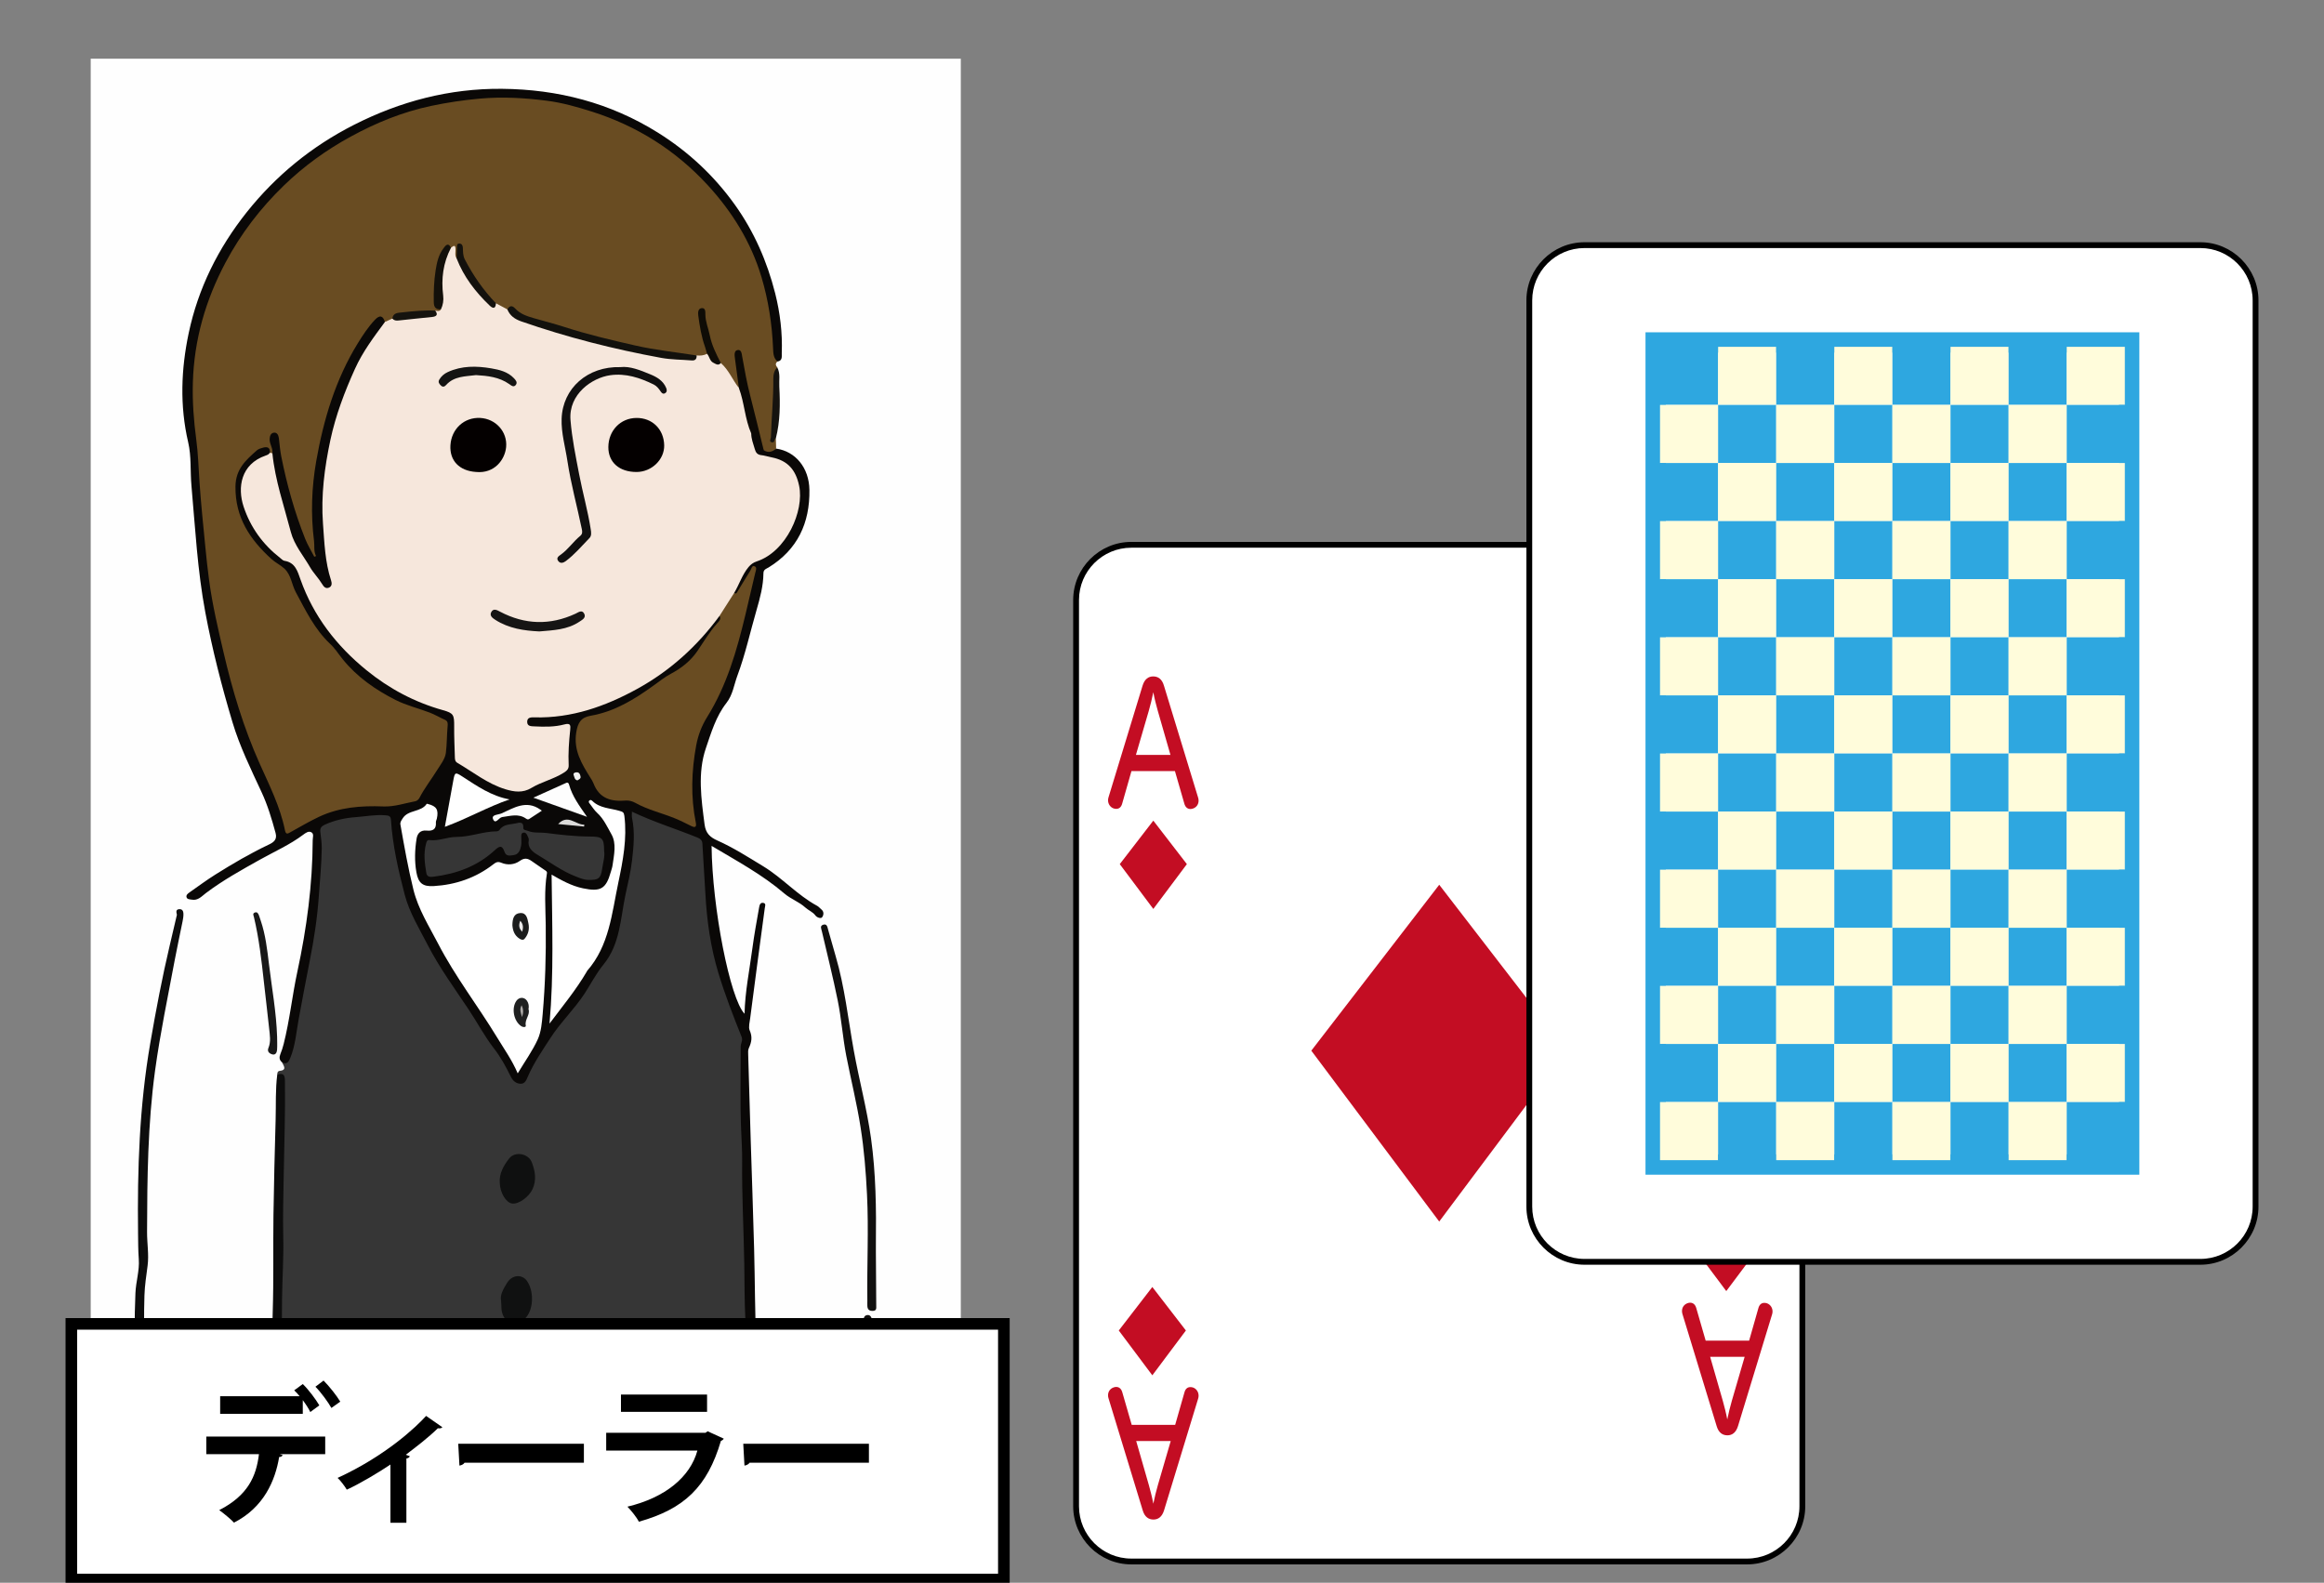 <?xml version="1.0" encoding="utf-8"?>
<!-- Generator: Adobe Illustrator 16.0.3, SVG Export Plug-In . SVG Version: 6.00 Build 0)  -->
<!DOCTYPE svg PUBLIC "-//W3C//DTD SVG 1.1//EN" "http://www.w3.org/Graphics/SVG/1.1/DTD/svg11.dtd">
<svg version="1.1" id="レイヤー_1" xmlns="http://www.w3.org/2000/svg" xmlns:xlink="http://www.w3.org/1999/xlink" x="0px"
	 y="0px" width="200px" height="136.219px" viewBox="0 0 200 136.219" enable-background="new 0 0 200 136.219"
	 xml:space="preserve">
<rect x="0" y="0" width="200" height="136.219" fill="#808080" stroke="none"/>
<g>
	<g>
		<circle fill="#FFFFFF" cx="-76.308" cy="-107.795" r="24.112"/>
		<path fill="#898989" d="M-76.308-83.233c-6.562,0-12.729-2.554-17.368-7.194c-4.64-4.64-7.195-10.808-7.195-17.368
			c0-6.562,2.555-12.729,7.195-17.368c4.638-4.64,10.806-7.195,17.368-7.195c6.561,0,12.729,2.555,17.367,7.195
			c4.64,4.639,7.195,10.807,7.195,17.368c0,6.56-2.555,12.729-7.195,17.368C-63.579-85.787-69.747-83.233-76.308-83.233z
			 M-76.308-131.457c-13.047,0-23.661,10.615-23.661,23.662s10.614,23.661,23.661,23.661c13.046,0,23.661-10.614,23.661-23.661
			S-63.261-131.457-76.308-131.457z"/>
	</g>
	<g>
		<path fill="#A50319" d="M-71.139-122.171c0.105,0.174,0.209,0.351,0.245,0.525c-0.14,0.175-0.28,0.315-0.385,0.491
			c-0.141,0.281-0.316,0.561-0.456,0.807c0.07,0.42,0.035,0.805-0.105,1.191c-0.07,0.07-0.104,0.174-0.035,0.314
			c-0.176,0.316-0.21,0.597-0.07,0.911c0.14,0.071,0.28,0.036,0.35-0.105v-0.14c0,0.035,0.035,0.105,0.07,0.14
			c0.596-0.735,1.086-1.542,1.472-2.417c-0.175-0.07-0.315-0.209-0.35-0.385c-0.036-0.175,0-0.315,0.14-0.351
			c0.07-0.175,0.21-0.28,0.42-0.35v-0.141c0.035,0.035,0.069,0.035,0.141,0.035c-0.036-0.105,0-0.246,0.14-0.351
			c0.07-0.069,0.14-0.069,0.245-0.034c-0.035-0.14,0.035-0.245,0.176-0.245c0.069-0.07,0.175-0.105,0.28-0.07
			c0.07-0.105,0.175-0.21,0.315-0.315c0.14-0.14,0.315-0.14,0.491-0.035c0.491,0.385,0.98,0.771,1.436,1.157
			c0.736,0.561,1.296,1.261,1.612,2.102c0,0.315-0.14,0.56-0.385,0.701c-0.736,0.28-1.367,0.7-1.823,1.297
			c-0.07,0.139-0.14,0.21-0.28,0.21c-0.07,0.14-0.176,0.21-0.316,0.246c-0.245,0.174-0.456,0.349-0.701,0.525
			c-0.175,0.105-0.314,0.211-0.455,0.35c-0.246,0.175-0.49,0.315-0.735,0.315c-0.106,0.141-0.141,0.246-0.175,0.351
			c0,0.14,0.069,0.209,0.245,0.209c0.526-0.174,1.016-0.104,1.436,0.247c0.351,0.245,0.667,0.56,0.912,0.98
			c-0.07,0.314-0.141,0.561-0.21,0.805c-0.105,0.036-0.141,0.071-0.105,0.071c-0.071,0-0.106,0.035-0.106,0.104
			c-0.385,0.28-0.771,0.456-1.261,0.526c-0.351,0.104-0.701,0.245-1.017,0.42c0.316,0.526,0.701,1.016,1.087,1.542
			c0.35,0,0.7,0,1.085-0.07c0-0.07-0.035-0.105-0.035-0.105c0.07,0,0.14-0.035,0.281-0.035c-0.071-0.034-0.106-0.105-0.106-0.139
			c0.071,0,0.141,0,0.21,0c-0.034-0.036-0.034-0.071-0.034-0.106c0.911,0.14,1.787,0.385,2.697,0.736
			c0.245,0.245,0.561,0.456,0.911,0.596c0.42,0.351,0.771,0.771,0.945,1.227c0.036,0.21,0,0.385-0.139,0.561
			c-0.106,0.139-0.281,0.244-0.491,0.314c-0.104,0.035-0.175,0.071-0.245,0.071c-0.491,0-0.912-0.071-1.332-0.211
			c-0.245,0.07-0.421,0.07-0.631,0.036c-0.666-0.036-1.297-0.036-1.962,0c-0.035,0.034-0.035,0.069-0.035,0.069
			c0.035,0,0.035,0.035,0.035,0.106c0.42,0.805,0.875,1.576,1.401,2.347c0.981,0.911,1.997,1.821,3.014,2.733
			c0.105,0.106,0.245,0.14,0.384,0.106c0,0.034,0,0.069-0.034,0.069c1.086,0.806,1.962,1.752,2.663,2.873c0,0.106,0,0.211,0,0.281
			c-0.28,0.14-0.56,0.21-0.805,0.28c-0.21,0-0.456,0-0.631,0c-0.141,0-0.281,0-0.421-0.069c-0.491-0.071-1.017-0.14-1.542-0.176
			c-0.351-0.034-0.665-0.139-0.98-0.279c-0.385-0.281-0.736-0.526-1.052-0.772c-0.069-0.069-0.105-0.105-0.175-0.105
			c-0.105,0.315-0.176,0.631-0.246,0.947c-0.14,0.419-0.245,0.876-0.35,1.296c-0.21,1.261-0.49,2.452-0.911,3.574
			c-0.386,0.351-0.771,0.735-1.156,1.122c-0.141,0.209-0.281,0.385-0.456,0.49c-0.105,0.035-0.176,0.105-0.176,0.175
			c-0.209,0.141-0.384,0.28-0.561,0.42c-0.28,0.175-0.561,0.245-0.841,0.281c-0.21,0.105-0.419,0.105-0.63,0.069
			c-0.07-0.105-0.141-0.174-0.246-0.209c-1.086-1.367-2.208-2.698-3.329-3.959c0,0,0.036-0.035,0.036-0.07
			c-0.036,0-0.036-0.035-0.036-0.035c-0.035,0.035-0.07,0.07-0.105,0.07c-0.07,0-0.104,0-0.175,0.035
			c-0.316,0.07-0.596,0.174-0.842,0.315c-0.28,0-0.525,0.07-0.736,0.245c-0.525,0.21-1.016,0.351-1.507,0.526
			c-0.28,0.105-0.56,0.21-0.84,0.28c-0.315,0.175-0.667,0.35-1.051,0.526c0.14-0.176,0.315-0.386,0.525-0.526
			c0.701-0.841,1.332-1.787,1.892-2.838c0.42-0.737,0.771-1.473,1.157-2.243c-0.036,0-0.036,0-0.036-0.035
			c-0.315,0.384-0.735,0.561-1.226,0.596c-0.491-0.246-0.841-0.631-1.017-1.157c-0.105-0.21-0.105-0.351,0.035-0.491
			c0-0.245,0.035-0.49,0.21-0.701c0.035-0.245,0.21-0.42,0.455-0.49c0.105-0.035,0.211,0,0.316,0.069
			c0.245,0.35,0.524,0.455,0.911,0.385c0.596-0.35,1.192-0.666,1.787-1.051c0.21-0.384,0.385-0.805,0.49-1.262
			c0-0.105,0.035-0.174,0.035-0.279c-0.314-0.14-0.56-0.385-0.771-0.701c-0.35,0.42-0.771,0.771-1.227,1.016
			c-1.121,0.842-2.172,1.682-3.223,2.454c-0.386,0.209-0.736,0.384-1.052,0.56c-0.175,0.14-0.315,0.246-0.455,0.351
			c0.105,0.875,0.14,1.751,0.21,2.628c0.035,0.56,0.104,1.086,0.211,1.612c-0.035,0.174-0.07,0.35-0.106,0.525
			c0.036,0.174,0,0.315-0.104,0.42c-0.104,0.314-0.245,0.631-0.42,0.911c-0.035,0.174-0.14,0.315-0.246,0.42
			c-0.14,0.211-0.28,0.385-0.385,0.596c-0.175,0.21-0.42,0.385-0.701,0.456c-0.28,0.14-0.595,0.21-0.911,0.245
			c-0.841-0.701-1.472-1.542-1.892-2.558c-0.315-0.35-0.667-0.735-1.016-1.121c-0.841-0.596-1.542-1.297-2.102-2.137
			c-0.036,0-0.07-0.036-0.105-0.071c-0.351,0.281-0.701,0.526-0.981,0.841c-0.702,0.736-1.437,1.473-2.172,2.138
			c-0.072,0.139-0.176,0.175-0.316,0.139c0.386-0.98,0.736-1.997,1.086-3.047c0.667-2.418,1.087-4.872,1.296-7.428
			c0.036-0.176,0.036-0.421,0.036-0.666c0.175-2.279,0.246-4.556,0.175-6.869c-0.035-0.069-0.07-0.139-0.07-0.209
			c-0.525-0.49-0.946-1.051-1.191-1.647c0,0,0.035,0,0.105-0.035c-0.035-0.034-0.035-0.034-0.035-0.07
			c0.035,0,0.104-0.035,0.104-0.105c0-0.035-0.035-0.105-0.035-0.21c0.07,0.036,0.105,0,0.07-0.141c0,0-0.036,0-0.036-0.07
			c0-0.035,0.036-0.035,0.07,0.035c0.526-0.14,1.016-0.105,1.542,0.141c0.069,0.07,0.141,0.105,0.246,0.105
			c0.14,0.174,0.315,0.245,0.49,0.209c0.666-0.98,1.577-1.787,2.664-2.383c0.07-0.174,0.175-0.35,0.351-0.525
			c0.07-0.105,0.176-0.175,0.315-0.245c0.841-0.14,1.646,0,2.487,0.42c0.105,0.07,0.246,0.104,0.385,0.175
			c0.596,0.21,1.087,0.595,1.542,1.086c0.175,0.244,0.35,0.525,0.42,0.805c0.105,0.28,0.105,0.526,0.036,0.806
			c0.035,0.034,0.035,0.07,0.035,0.106c-0.035,0.139-0.07,0.245-0.141,0.385c-0.035,0.174-0.105,0.385-0.245,0.596
			c-0.035,0.105-0.105,0.209-0.105,0.35c-0.07,0.105-0.106,0.246-0.106,0.386c-0.069,0.07-0.141,0.174-0.141,0.245
			c-0.139,1.472-0.245,2.944-0.279,4.416c0,0.524,0,0.981,0,1.437c0.49-0.491,1.016-0.912,1.577-1.367
			c0.14-0.07,0.315-0.14,0.526-0.175c-0.035,0.105-0.14,0.209-0.245,0.28c-0.141,0.21-0.281,0.386-0.421,0.56
			c0.21-0.105,0.421-0.174,0.666-0.245c0.771-0.281,1.542-0.561,2.313-0.771c0.28-0.596,0.456-1.191,0.526-1.857
			c-0.351,0.07-0.666,0.105-0.981,0.07c-0.631-0.105-1.261-0.246-1.892-0.385c-0.246-0.141-0.315-0.352-0.246-0.562
			c0.106,0,0.175-0.035,0.21-0.175h0.035v-0.069c0.035,0.034,0.07,0.034,0.14,0c0-0.071,0-0.14,0-0.28
			c0.07,0.069,0.14,0.069,0.21,0.034c-0.106-0.034-0.141-0.139-0.106-0.246c0.141,0.036,0.246,0.07,0.386,0.036
			c0.946-0.456,1.892-0.876,2.908-1.262c0.246-1.752,0.455-3.54,0.631-5.291c0.035-0.631,0.07-1.227,0.07-1.821
			c-0.246-0.281-0.421-0.561-0.596-0.841c-0.246-0.21-0.35-0.456-0.35-0.736c0.315-0.386,0.735-0.736,1.226-0.981
			c0.245-0.07,0.456-0.21,0.666-0.35c0.56,0.069,1.085,0.314,1.542,0.63C-71.945-122.873-71.525-122.557-71.139-122.171z
			 M-84.209-102.304c-0.105,0.174-0.21,0.315-0.315,0.42c-0.386,0.314-0.735,0.665-1.052,1.016c-0.245,0.034-0.42,0.105-0.561,0.28
			c-0.141,0.105-0.28,0.21-0.385,0.28c-0.246,0.035-0.455,0.035-0.596,0.035c-0.21-0.141-0.351-0.28-0.456-0.526
			c-0.07,0.176-0.14,0.351-0.14,0.56c-0.106,0.457-0.281,0.876-0.561,1.228c-0.21,0.14-0.386,0.28-0.491,0.42
			c0.315,0.351,0.701,0.56,1.122,0.735c0.385,0.386,0.806,0.63,1.331,0.736c0.596,0.175,1.192,0.106,1.788-0.21
			c0.105,0,0.175-0.07,0.175-0.139c0-0.071,0.035-0.071,0.105-0.036c0-0.175,0.035-0.35,0.14-0.525
			C-84.104-99.432-84.139-100.868-84.209-102.304z M-84.384-107.805l-0.175-0.035c-0.35,0.14-0.666,0.28-1.016,0.351
			c-0.386,0-0.701,0.14-0.911,0.385c-0.035-0.069-0.035-0.209,0.035-0.351c-0.105-0.07-0.209-0.105-0.35-0.07
			c-0.07,0.561-0.14,1.123-0.14,1.683c-0.07,0.526-0.105,1.051-0.105,1.577h0.035c0.841-0.352,1.717-0.701,2.593-1.087
			L-84.384-107.805z M-84.734-115.269c-0.245,0.14-0.456,0.351-0.631,0.561c-0.385,0.351-0.666,0.771-0.876,1.296
			c-0.21,0.982-0.35,1.999-0.42,3.014c0.315-0.175,0.665-0.351,1.015-0.526c0.211-0.035,0.421-0.07,0.667-0.07
			c0.14,0.035,0.315,0.07,0.491,0.07c0.035,0.07,0.104,0.105,0.175,0.07c0.07-1.366,0.175-2.768,0.35-4.134
			C-84.209-115.163-84.454-115.269-84.734-115.269z M-75.869-117.372c0.175,0.281,0.21,0.561,0.175,0.807
			c0,0.28-0.07,0.56-0.175,0.77c-0.141,0.246-0.281,0.457-0.42,0.632c-0.07,0.034-0.106,0.034-0.106,0.07
			c-0.07-0.036-0.14-0.036-0.175,0.034c-0.141,0.21-0.245,0.316-0.42,0.386c-0.631,0.035-1.122-0.175-1.506-0.665
			c-0.386-0.632-0.806-1.227-1.227-1.788c-0.42-0.596-0.875-1.191-1.402-1.752c-0.175-0.069-0.28-0.174-0.384-0.279
			c-0.036-0.14,0.035-0.246,0.209-0.315c0.07,0,0.141,0,0.175-0.07v-0.035c0.07-0.07,0.175-0.14,0.315-0.175
			c0,0,0.036-0.035,0.07-0.07c-0.07,0-0.07-0.035-0.07-0.07c0.351,0.105,0.666,0.035,0.877-0.21c0.771,0,1.506,0.21,2.207,0.701
			c0.35,0.21,0.701,0.42,1.016,0.666C-76.325-118.317-76.045-117.862-75.869-117.372z M-79.163-105.002
			c-0.07,0.035-0.175,0.07-0.246,0.105c-0.175,0-0.35,0.07-0.525,0.175c-0.456,0.211-0.946,0.35-1.437,0.42
			c-0.035,0.842-0.035,1.648,0.07,2.453c0.28-0.385,0.596-0.736,0.911-1.12C-79.969-103.636-79.549-104.336-79.163-105.002z
			 M-71.875-107.14c0,0.07,0,0.07,0,0.07c-0.036,0-0.036,0,0-0.035c-0.141,0.071-0.245,0.071-0.351,0
			c-0.596,0.071-1.155,0.175-1.716,0.315c-0.175,0.07-0.35,0.105-0.526,0.105c-0.105,0.351-0.314,0.631-0.56,0.841
			c0,0.14,0.069,0.211,0.209,0.211c-0.07,0.034-0.105,0.069-0.035,0.069c0.105-0.035,0.21-0.069,0.28-0.14
			c0.386-0.21,0.771-0.315,1.226-0.351c0.525,0.245,1.016,0.561,1.507,0.841c0.42,0.21,0.807,0.42,1.192,0.666
			c0.455,0.491,1.016,0.805,1.682,0.981c-0.91-1.157-1.751-2.348-2.523-3.575C-71.63-107.07-71.735-107.07-71.875-107.14z
			 M-69.983-101.043c-0.419-0.421-0.911-0.491-1.506-0.209c-0.351,0.35-0.63,0.735-0.806,1.191c-0.281,0.174-0.491,0.42-0.631,0.7
			c-0.175,0.281-0.385,0.561-0.561,0.806c-0.21,0.211-0.351,0.457-0.386,0.666c-0.245,0.351-0.456,0.737-0.666,1.122
			c0.526,0.63,1.191,0.876,1.962,0.806c0.491-0.105,1.016-0.21,1.542-0.315c0.525-0.491,0.806-1.122,0.875-1.893
			c0.21-0.84,0.315-1.717,0.42-2.593L-69.983-101.043z M-72.541-111.414c-0.246,0.175-0.386,0.385-0.456,0.7l0.035,0.035
			c-0.035,0.07-0.07,0.105-0.14,0.105c-0.07,0.14-0.105,0.28-0.105,0.421c0.07,0.069,0.105,0.069,0.14,0.069
			c0.14,0.07,0.245,0.07,0.386,0.035c0.245,0,0.525-0.035,0.806-0.104c-0.106-0.316-0.245-0.631-0.351-0.947
			c-0.105-0.035-0.14-0.105-0.105-0.21C-72.436-111.31-72.506-111.345-72.541-111.414z"/>
	</g>
</g>
<g>
	<g>
		<path fill="none" stroke="#000000" stroke-width="1.5" stroke-miterlimit="10" d="M77-61.629
			c5.318-0.487,42.513,3.964,30.214,15.871c-6.292,6.091-23.396,1.451-20.251-8.832c2.226-7.276,12.417-7.152,20.895-6.43"/>
		<g>
			<polygon points="105.581,-58.163 117,-60.296 106.045,-64.159 			"/>
		</g>
	</g>
</g>
<g>
	<g>
		<defs>
			<rect id="SVGID_1_" x="7.807" y="5.052" width="74.879" height="117.306"/>
		</defs>
		<clipPath id="SVGID_2_">
			<use xlink:href="#SVGID_1_"  overflow="visible"/>
		</clipPath>
		<g clip-path="url(#SVGID_2_)">
			<path fill-rule="evenodd" clip-rule="evenodd" fill="#FEFEFE" d="M44.464,157.583c35.01,0,70.021-0.001,105.031,0.013
				c0.496,0,0.607-0.112,0.607-0.606c-0.014-52.461-0.014-104.922,0-157.383c0-0.495-0.111-0.606-0.607-0.606
				C79.431-0.987,9.366-0.987-60.701-1c-0.494,0-0.605,0.111-0.605,0.605c0.013,52.462,0.013,104.923,0,157.383
				c0,0.495,0.111,0.607,0.605,0.607C-25.646,157.582,9.41,157.583,44.464,157.583z"/>
			<path fill-rule="evenodd" clip-rule="evenodd" fill="#363636" d="M24.271,91.432c0.152,0.317,0.449,0.671-0.232,0.739
				c-0.129,0.013-0.191,0.171-0.18,0.317c0.396,0.228,0.482,0.592,0.469,1.015c-0.053,1.912,0.035,3.822-0.09,5.737
				c-0.076,1.198-0.055,2.414-0.047,3.622c0.029,4.616-0.094,9.231-0.156,13.847c-0.031,2.231,0.053,4.465-0.092,6.697
				c-0.027,0.444-0.148,0.704-0.596,0.771c0.027,0.564,0.58,0.357,0.859,0.534c0.609,0.384,1.318,0.45,2.08,0.332
				c1.101-0.17,2.226-0.215,3.343-0.256c2.285-0.082,4.57,0.096,6.857,0c3.604-0.148,7.205,0.149,10.809,0.094
				c2.682-0.041,5.361-0.001,8.043-0.055c2.117-0.043,4.209,0.123,6.289,0.507c0.873,0.16,1.707,0.127,2.426-0.5
				c0.125-0.11,0.307-0.156,0.465-0.232c0.316-0.361,0.209-0.792,0.156-1.194c-0.064-0.482-0.1-0.963-0.086-1.446
				c0.072-2.421-0.109-4.837-0.162-7.253c-0.078-3.384-0.156-6.768-0.264-10.149c-0.07-2.133,0.033-4.272-0.133-6.395
				c-0.182-2.329,0.049-4.662-0.186-6.987c-0.004-0.043-0.012-0.089,0-0.131c0.488-1.652-0.355-3.039-0.898-4.482
				c-0.963-2.561-1.715-5.169-1.934-7.914c-0.152-1.928-0.201-3.861-0.379-5.788c-0.053-0.57-0.322-0.868-0.83-1.05
				c-1.285-0.457-2.523-1.041-3.83-1.438c-0.314-0.096-0.613-0.243-0.906-0.396c-0.223-0.116-0.463-0.351-0.715-0.138
				c-0.227,0.189-0.139,0.488-0.107,0.749c0.064,0.545,0.104,1.088,0.104,1.642c-0.002,1.735-0.436,3.397-0.771,5.077
				c-0.17,0.842-0.256,1.694-0.455,2.531c-0.242,1.012-0.529,1.979-1.193,2.827c-0.771,0.987-1.324,2.125-2.045,3.153
				c-0.793,1.134-1.791,2.11-2.543,3.268c-0.646,0.992-1.275,2-1.852,3.039c-0.191,0.349-0.273,0.881-0.793,0.861
				c-0.488-0.018-0.633-0.504-0.807-0.873c-0.752-1.604-1.982-2.891-2.865-4.411c-1.344-2.318-2.992-4.441-4.271-6.813
				c-1.273-2.361-2.121-4.821-2.537-7.452c-0.146-0.935-0.365-1.856-0.404-2.807c-0.018-0.394-0.217-0.626-0.615-0.621
				c-1.74,0.018-3.473,0.088-5.125,0.735c-0.543,0.214-0.719,0.58-0.686,1.129c0.242,3.895-0.312,7.715-1.073,11.516
				c-0.395,1.962-0.738,3.934-1.078,5.906C25.102,90.069,25.096,90.95,24.271,91.432z"/>
			<path fill-rule="evenodd" clip-rule="evenodd" fill="#694C22" d="M66.794,38.613c-0.008-0.297-0.018-0.594-0.025-0.891
				c-0.355-0.067-0.283-0.338-0.25-0.566c0.26-1.837,0.039-3.705,0.371-5.538c-0.139-0.174-0.188-0.343,0.021-0.501
				c-0.314-1.465-0.307-2.967-0.549-4.442c-0.609-3.714-2.127-7.005-4.508-9.909c-2.332-2.844-5.209-4.959-8.566-6.442
				c-2.701-1.195-5.516-1.843-8.475-2.022c-3.82-0.234-7.508,0.343-11.076,1.619c-2.787,0.998-5.359,2.465-7.661,4.336
				c-2.334,1.896-4.301,4.139-5.912,6.695c-2.078,3.301-3.342,6.882-3.688,10.759c-0.137,1.526-0.162,3.077,0.068,4.609
				c0.303,2.003,0.357,4.026,0.545,6.038c0.328,3.499,0.479,7.021,1.201,10.474c1.064,5.093,2.412,10.098,4.697,14.806
				c0.568,1.169,1.004,2.392,1.332,3.653c0.158,0.614,0.33,0.701,0.879,0.409c0.68-0.364,1.377-0.688,2.039-1.086
				c0.88-0.529,1.874-0.759,2.882-0.887c0.871-0.111,1.748-0.222,2.631-0.161c0.961,0.066,1.881-0.114,2.793-0.388
				c0.336-0.101,0.602-0.259,0.775-0.563c0.635-1.105,1.43-2.113,2.016-3.25c0.113-0.22,0.225-0.431,0.225-0.679
				c0-0.64,0.031-1.273,0.127-1.907c0.082-0.541-0.139-0.877-0.645-1.155c-1.012-0.555-2.105-0.904-3.178-1.274
				c-1.826-0.628-3.285-1.774-4.646-3.052c-0.877-0.824-1.648-1.78-2.369-2.734c-1.077-1.431-2.095-2.941-2.653-4.684
				c-0.205-0.64-0.584-1.09-1.15-1.463c-1.676-1.11-2.746-2.715-3.402-4.578c-0.338-0.965-0.309-2.029-0.039-2.998
				c0.25-0.9,0.986-1.531,1.793-2.016c0.324-0.195,0.586-0.061,0.791,0.226c0.104,0.051,0.205,0.049,0.305-0.009
				c0.234-0.377-0.07-0.721-0.068-1.084c0-0.147-0.033-0.344,0.178-0.363c0.16-0.015,0.184,0.16,0.223,0.281
				c0.15,0.467,0.092,0.963,0.195,1.436c0.604,2.776,1.291,5.527,2.559,8.095c0.029,0.059,0.049,0.122,0.082,0.18
				c0.109,0.187,0.207,0.455,0.463,0.377c0.228-0.069,0.147-0.335,0.129-0.522c-0.141-1.314-0.201-2.631-0.168-3.951
				c0.125-4.98,1.403-9.638,3.919-13.944c0.344-0.588,0.762-1.132,1.191-1.662c0.248-0.306,0.525-0.479,0.893-0.173
				c0.334,0.109,0.566-0.074,0.795-0.269c0.662-0.579,1.504-0.368,2.266-0.499c0.428-0.074,0.875-0.006,1.314-0.017
				c0.213-0.029,0.447-0.014,0.559-0.259c-0.475-0.318-0.533-0.784-0.516-1.313c0.035-1.126,0.109-2.242,0.512-3.307
				c0.121-0.319,0.221-0.698,0.697-0.653c0.283,0.043,0.285,0.266,0.322,0.48c0.029,0.174,0.01,0.408,0.301,0.389
				c0.242-0.266,0.049-0.639,0.223-0.938c0.51,2.017,1.725,3.566,3.15,4.984c0.336,0.143,0.635,0.397,1.035,0.354
				c0.238-0.087,0.438,0.013,0.609,0.155c0.541,0.449,1.195,0.623,1.852,0.818c2.713,0.813,5.428,1.621,8.199,2.215
				c1.822,0.39,3.66,0.721,5.52,0.893c0.33,0.006,0.666,0.039,0.926-0.23c0.162-0.259,0.037-0.51-0.031-0.758
				c-0.209-0.76-0.447-1.515-0.496-2.309c-0.012-0.187-0.098-0.386,0.1-0.597c0.404,1.51,0.508,3.093,1.49,4.367
				c0.418,0.567,0.809,1.153,1.193,1.742c0.127,0.192,0.209,0.522,0.572,0.329c0.141-0.732-0.199-1.424-0.186-2.146
				c0.002-0.208-0.135-0.422,0.043-0.661c0.201,0.189,0.188,0.441,0.223,0.659c0.395,2.251,1.02,4.448,1.545,6.669
				c0.082,0.34,0.176,0.68,0.357,0.987C66.235,39.156,66.419,39.126,66.794,38.613z"/>
			<path fill-rule="evenodd" clip-rule="evenodd" fill="#0A0807" d="M23.219,38.968c0.041-0.44-0.197-0.546-0.568-0.444
				c-0.188,0.051-0.398,0.107-0.539,0.23c-0.945,0.836-1.83,1.609-1.848,3.115c-0.027,2.668,1.246,4.563,3.098,6.243
				c0.346,0.313,0.762,0.505,1.1,0.812c0.6,0.548,0.635,1.377,0.996,2.047c0.852,1.575,1.621,3.194,2.96,4.45
				c0.412,0.386,0.721,0.88,1.08,1.321c1.236,1.53,2.822,2.627,4.549,3.502c0.926,0.469,1.963,0.714,2.941,1.088
				c0.447,0.173,0.863,0.422,1.303,0.617c0.271,0.12,0.248,0.346,0.229,0.559c-0.07,0.764-0.055,1.54-0.15,2.292
				c-0.066,0.522-0.463,1.016-0.76,1.491c-0.498,0.8-1.082,1.542-1.516,2.384c-0.064,0.123-0.213,0.259-0.344,0.283
				c-0.92,0.17-1.803,0.488-2.773,0.448C31.081,69.33,29.2,69.473,27.45,70.3c-0.829,0.392-1.622,0.86-2.425,1.306
				c-0.236,0.131-0.418,0.273-0.502-0.151c-0.412-2.04-1.35-3.885-2.189-5.762c-1.373-3.075-2.334-6.276-3.096-9.548
				c-0.477-2.044-0.957-4.086-1.238-6.167c-0.131-0.976-0.238-1.954-0.332-2.933c-0.18-1.85-0.373-3.699-0.5-5.553
				c-0.084-1.224-0.115-2.449-0.279-3.668c-0.217-1.63-0.34-3.268-0.291-4.919c0.107-3.665,1.094-7.082,2.807-10.304
				c1.316-2.478,3.006-4.682,5.018-6.629c1.723-1.67,3.653-3.063,5.765-4.217c2.188-1.195,4.473-2.125,6.91-2.639
				c1.385-0.292,2.787-0.504,4.211-0.63c1.939-0.171,3.861-0.062,5.77,0.185c1.314,0.17,2.617,0.539,3.885,0.943
				c3.854,1.228,7.186,3.328,9.924,6.302c2.113,2.296,3.742,4.913,4.643,7.931c0.598,1.998,0.908,4.046,0.998,6.129
				c0.018,0.407,0.021,0.842,0.385,1.141c0.449-0.078,0.352-0.447,0.363-0.729c0.066-1.74-0.143-3.455-0.566-5.139
				c-0.697-2.752-1.818-5.318-3.475-7.634c-1.793-2.503-3.996-4.56-6.615-6.198c-4.117-2.574-8.629-3.732-13.434-3.773
				c-4.492-0.038-8.736,1.072-12.736,3.107c-3.616,1.838-6.696,4.348-9.22,7.516c-2.451,3.08-4.182,6.561-4.992,10.4
				c-0.654,3.098-0.781,6.251-0.043,9.407c0.279,1.199,0.168,2.486,0.279,3.729c0.326,3.641,0.516,7.292,1.193,10.9
				c0.6,3.199,1.406,6.34,2.336,9.449c0.621,2.082,1.586,4.041,2.5,6.012c0.529,1.135,0.885,2.329,1.213,3.535
				c0.156,0.568-0.18,0.801-0.592,0.995c-1.59,0.754-3.104,1.643-4.592,2.576c-0.762,0.478-1.486,1.017-2.223,1.533
				c-0.145,0.101-0.316,0.229-0.256,0.422c0.063,0.188,0.283,0.174,0.451,0.204c0.533,0.101,0.863-0.3,1.209-0.562
				c1.473-1.112,3.078-1.998,4.682-2.895c1.24-0.692,2.551-1.269,3.695-2.13c0.211-0.157,0.469-0.354,0.717-0.203
				c0.223,0.137,0.102,0.443,0.102,0.671c-0.014,3.812-0.512,7.565-1.313,11.283c-0.449,2.077-0.664,4.198-1.186,6.261
				c-0.074,0.295-0.168,0.587-0.283,0.868c-0.113,0.279-0.096,0.51,0.145,0.706c0.418,0.22,0.568-0.035,0.707-0.376
				c0.438-1.065,0.516-2.209,0.721-3.323c0.311-1.674,0.617-3.348,0.951-5.018c0.377-1.883,0.665-3.781,0.794-5.703
				c0.09-1.331,0.225-2.659,0.244-3.995c0.006-0.477-0.074-0.956-0.127-1.435c-0.031-0.31,0.104-0.47,0.387-0.6
				c0.848-0.388,1.752-0.582,2.662-0.649c0.852-0.062,1.695-0.233,2.557-0.16c0.27,0.023,0.451,0.044,0.475,0.388
				c0.143,2.189,0.627,4.317,1.182,6.432c0.408,1.563,1.256,2.929,1.986,4.348c1.008,1.953,2.301,3.719,3.516,5.541
				c0.738,1.104,1.361,2.297,2.176,3.349c0.592,0.762,1.039,1.586,1.457,2.438c0.164,0.332,0.414,0.575,0.797,0.607
				c0.428,0.036,0.547-0.34,0.67-0.619c0.514-1.185,1.254-2.251,1.943-3.319c0.857-1.331,2.035-2.451,2.916-3.789
				c0.549-0.835,1.006-1.746,1.637-2.516c1.455-1.773,1.465-3.973,1.908-6.044c0.207-0.958,0.439-1.911,0.555-2.891
				c0.145-1.236,0.266-2.465,0.004-3.7c-0.033-0.161-0.004-0.337-0.004-0.536c1.865,0.887,3.787,1.477,5.645,2.23
				c0.236,0.097,0.4,0.229,0.416,0.524c0.076,1.441,0.178,2.883,0.258,4.324c0.127,2.312,0.443,4.578,1.121,6.814
				c0.568,1.873,1.271,3.685,1.998,5.494c0.123,0.305-0.084,0.552-0.084,0.833c0.008,2.365-0.055,4.733,0.037,7.095
				c0.037,0.917,0.1,1.84,0.092,2.757c-0.031,2.944,0.131,5.885,0.182,8.827c0.027,1.622,0.01,3.247,0.098,4.868
				c0.168,3.045,0.24,6.093,0.27,9.143c0.006,0.607,0.172,1.214,0.104,1.83c0.025,0.264,0.02,0.596,0.389,0.566
				c0.383-0.029,0.373-0.373,0.363-0.66c-0.109-2.909-0.053-5.819-0.186-8.729c-0.127-2.76-0.117-5.525-0.191-8.289
				c-0.086-3.177-0.199-6.356-0.299-9.533c-0.074-2.388-0.145-4.773-0.211-7.16c-0.006-0.196-0.023-0.417,0.055-0.586
				c0.236-0.509,0.324-0.963,0.07-1.533c-0.115-0.261,0.004-0.72,0.051-1.081c0.4-3.145,0.832-6.284,1.25-9.426
				c0.021-0.164,0.129-0.398-0.104-0.454c-0.305-0.074-0.352,0.225-0.387,0.417c-0.207,1.165-0.42,2.331-0.576,3.503
				c-0.248,1.865-0.629,3.714-0.674,5.619c-1.248-1.292-2.787-9.136-2.836-14.449c2.162,1.289,4.365,2.471,6.271,4.105
				c0.553,0.474,1.256,0.705,1.799,1.201c0.266,0.244,0.633,0.37,0.865,0.682c0.137,0.184,0.465,0.289,0.568,0.164
				c0.135-0.165,0.207-0.482-0.063-0.692c-0.121-0.096-0.219-0.227-0.352-0.298c-1.705-0.921-2.994-2.405-4.645-3.407
				c-1.293-0.786-2.566-1.604-3.951-2.221c-0.635-0.284-0.996-0.628-1.094-1.375c-0.287-2.202-0.613-4.438,0.109-6.563
				c0.455-1.333,0.871-2.748,1.773-3.9c0.549-0.7,0.65-1.57,0.945-2.36c0.682-1.83,1.096-3.743,1.639-5.615
				c0.307-1.059,0.586-2.09,0.598-3.186c0.002-0.336,0.262-0.387,0.441-0.497c2.494-1.532,3.557-3.825,3.516-6.677
				c-0.029-1.906-1.199-3.315-2.861-3.553c-0.326,0.276-0.674,0.399-1.068,0.139c-0.246-0.299-0.275-0.687-0.428-1.023
				c-0.123-0.277-0.24-0.601-0.664-0.445c-0.287,0.988,0.213,1.843,1.166,2.088c0.65,0.167,1.354,0.215,1.877,0.731
				c0.814,0.803,1.096,1.821,0.994,2.895c-0.168,1.772-0.947,3.274-2.318,4.448c-0.287,0.246-0.604,0.441-0.955,0.57
				c-0.838,0.305-1.418,0.863-1.719,1.7c-0.162,0.448-0.563,0.798-0.547,1.317c0.348,0.37,0.449-0.047,0.563-0.212
				c0.369-0.539,0.68-1.117,1.098-1.642c-0.07,0.519-0.156,1.031-0.287,1.529c-0.664,2.504-1.139,5.063-2.082,7.488
				c-0.398,1.024-0.891,2.014-1.465,2.949c-0.973,1.582-1.344,3.309-1.5,5.132c-0.133,1.521,0.043,3.016,0.188,4.541
				c-0.307,0.092-0.527-0.091-0.744-0.202c-1.393-0.715-2.951-1.01-4.336-1.74c-0.289-0.152-0.637-0.107-0.969-0.124
				c-0.936-0.045-1.807-0.185-2.271-1.222c-0.346-0.776-0.773-1.529-1.283-2.224c-0.176-0.24-0.256-0.505-0.254-0.801
				c0-0.462-0.004-0.923,0-1.385c0.006-0.806,0.23-1.169,0.998-1.319c2.264-0.444,4.176-1.574,5.959-2.966
				c0.662-0.517,1.443-0.837,2.098-1.364c0.447-0.361,0.875-0.736,1.217-1.201c0.596-0.813,1.059-1.717,1.752-2.465
				c0.186-0.199,0.504-0.498,0.113-0.83c-0.309,0.063-0.471,0.307-0.645,0.531c-3.367,4.343-7.768,6.977-13.158,7.982
				c-0.545,0.103-1.096,0.051-1.645,0.065c-0.219,0.005-0.439-0.008-0.658,0.025c-0.316,0.048-0.547,0.2-0.543,0.549
				s0.238,0.522,0.555,0.534c0.789,0.033,1.58,0.084,2.367-0.066c0.682-0.131,0.771-0.055,0.66,0.596
				c-0.129,0.768-0.066,1.536-0.072,2.304c-0.004,0.415-0.145,0.688-0.508,0.915c-0.996,0.619-2.119,0.957-3.16,1.474
				c-0.43,0.214-0.957,0.052-1.426-0.074c-1.541-0.416-2.781-1.389-4.078-2.248c-0.32-0.212-0.377-0.6-0.373-0.95
				c0.01-0.703-0.045-1.406,0.008-2.109c0.063-0.866-0.137-1.223-0.959-1.486c-1.152-0.368-2.281-0.795-3.361-1.346
				c-3.621-1.846-6.33-4.602-8.214-8.195c-0.4-0.764-0.711-1.557-0.973-2.373c-0.105-0.329-0.27-0.586-0.605-0.734
				c-1.727-0.764-2.781-2.174-3.561-3.814c-0.393-0.827-0.736-1.658-0.646-2.648c0.113-1.234,0.775-1.954,1.816-2.452
				C22.957,39.354,23.299,39.359,23.219,38.968z"/>
			<path fill-rule="evenodd" clip-rule="evenodd" fill="#0D0D0D" d="M15.224,78.732c-0.192,0.824-0.401,1.715-0.611,2.604
				c-0.66,2.797-1.193,5.614-1.682,8.445c-0.934,5.413-1.118,10.869-1.051,16.345c0.01,0.745,0.007,1.493,0.062,2.237
				c0.073,0.994-0.246,1.939-0.287,2.924c-0.09,2.172-0.103,4.339,0.03,6.511c0.128,2.102,0.269,4.198,0.692,6.269
				c0.061,0.294,0.097,0.558,0.429,0.668c0.18,0.06,0.298,0,0.398-0.133c0.204-0.262,0.072-0.495,0.008-0.783
				c-0.197-0.874-0.322-1.767-0.416-2.658c-0.336-3.213-0.463-6.436-0.366-9.667c0.027-0.862,0.161-1.711,0.272-2.564
				c0.123-0.945-0.049-1.923-0.047-2.887c0.013-4.641,0.058-9.274,0.688-13.897c0.438-3.198,1.1-6.346,1.692-9.51
				c0.21-1.119,0.456-2.231,0.678-3.347c0.043-0.215,0.08-0.436,0.072-0.652c-0.004-0.203-0.084-0.403-0.346-0.391
				C15.155,78.259,15.144,78.442,15.224,78.732z"/>
			<path fill-rule="evenodd" clip-rule="evenodd" fill="#0C0C0C" d="M23.348,124.178c0.781,0.303,0.785,0.303,0.783-0.502
				c-0.002-1.108,0.025-2.215,0.117-3.322c0.047-0.561,0.107-1.149-0.115-1.693c-0.258-0.627,0.152-1.181,0.141-1.787
				c-0.031-1.689-0.025-3.384-0.002-5.075c0.021-1.778,0.148-3.558,0.104-5.335c-0.043-1.787,0.012-3.574,0.041-5.358
				c0.043-2.645,0.141-5.287,0.107-7.932c-0.006-0.425,0.033-0.918-0.664-0.685c-0.166,1.279-0.102,2.567-0.139,3.851
				c-0.078,2.746-0.148,5.494-0.188,8.241c-0.037,2.775,0.025,5.552-0.063,8.324c-0.1,3.083-0.086,6.166-0.16,9.249
				C23.293,122.825,23.143,123.507,23.348,124.178z"/>
			<path fill-rule="evenodd" clip-rule="evenodd" fill="#11100F" d="M75.378,107.096c0.037-3.054,0.002-6.104-0.42-9.136
				c-0.354-2.539-1.025-5.016-1.48-7.534c-0.49-2.72-0.781-5.476-1.563-8.139c-0.221-0.756-0.426-1.516-0.646-2.271
				c-0.064-0.22-0.088-0.544-0.436-0.427c-0.295,0.1-0.15,0.354-0.104,0.562c0.461,1.985,0.961,3.962,1.365,5.959
				c0.318,1.567,0.428,3.171,0.732,4.744c0.402,2.065,0.914,4.108,1.238,6.188c0.301,1.911,0.453,3.83,0.549,5.759
				c0.152,3.047-0.012,6.094,0.029,9.142c0.002,0.153-0.008,0.308,0,0.46c0.016,0.289,0.154,0.425,0.463,0.419
				c0.352-0.009,0.303-0.247,0.303-0.461c-0.008-1.536-0.02-3.071-0.031-4.607C75.378,107.534,75.378,107.315,75.378,107.096z"/>
			<path fill-rule="evenodd" clip-rule="evenodd" fill="#11100F" d="M74.306,113.817c0.348,1.225,0.375,2.545,0.561,3.845
				c0.287,1.997,0.518,4,0.605,6.016c0.008,0.217-0.039,0.436-0.064,0.652c-0.037,0.3,0.045,0.555,0.373,0.58
				c0.34,0.027,0.529-0.182,0.512-0.526c-0.061-1.225-0.076-2.453-0.207-3.669c-0.203-1.869-0.482-3.729-0.74-5.591
				c-0.07-0.495-0.164-0.989-0.279-1.476c-0.055-0.224-0.137-0.521-0.453-0.465C74.312,113.234,74.315,113.519,74.306,113.817z"/>
			<path fill-rule="evenodd" clip-rule="evenodd" fill="#181818" d="M23.848,89.242c-0.066-2.112-0.451-4.189-0.703-6.282
				c-0.152-1.26-0.297-2.526-0.711-3.738c-0.051-0.144-0.094-0.29-0.146-0.433c-0.066-0.171-0.154-0.347-0.379-0.243
				c-0.189,0.087-0.088,0.241-0.053,0.393c0.43,1.816,0.646,3.666,0.848,5.519c0.146,1.353,0.318,2.7,0.457,4.053
				c0.055,0.562,0.17,1.13-0.064,1.689c-0.125,0.301,0.09,0.474,0.328,0.542c0.287,0.083,0.398-0.157,0.418-0.379
				C23.871,89.991,23.848,89.617,23.848,89.242z"/>
			<path fill-rule="evenodd" clip-rule="evenodd" fill="#15130F" d="M66.89,31.618c-0.279,0.266-0.342,0.658-0.34,0.973
				c0.018,1.687-0.16,3.362-0.207,5.044c-0.004,0.139-0.195,0.376,0.098,0.435c0.25,0.049,0.166-0.278,0.328-0.347
				c0.373-1.461,0.377-2.949,0.297-4.438C67.032,32.729,67.173,32.148,66.89,31.618z"/>
			<path fill-rule="evenodd" clip-rule="evenodd" fill="#0F1010" d="M43.009,101.773c0.012,0.877,0.537,1.731,1.061,1.806
				c0.584,0.084,1.469-0.591,1.766-1.251c0.354-0.791,0.215-1.546-0.068-2.293c-0.293-0.764-1.445-0.974-1.945-0.337
				C43.331,100.316,42.954,101.016,43.009,101.773z"/>
			<path fill-rule="evenodd" clip-rule="evenodd" fill="#101111" d="M43.124,111.957c0.039,0.454,0.004,0.735,0.088,1.021
				c0.135,0.47,0.422,0.819,0.883,0.868c0.457,0.049,0.918-0.122,1.223-0.513c0.619-0.792,0.617-2.283,0.018-3.107
				c-0.426-0.585-1.268-0.516-1.691,0.174C43.321,110.922,43.007,111.466,43.124,111.957z"/>
			<path fill-rule="evenodd" clip-rule="evenodd" fill="#0F0F0F" d="M43.286,121.256c-0.068,0.631-0.01,1.212,0.596,1.559
				c0.492,0.283,1.086,0.138,1.379-0.457c0.463-0.937,0.695-2.188-0.318-3.056c-0.516-0.441-1.098-0.331-1.352,0.315
				C43.382,120.144,43.183,120.682,43.286,121.256z"/>
			<path fill-rule="evenodd" clip-rule="evenodd" fill="#F6E7DC" d="M63.183,51.027c0.439-0.729,0.684-1.564,1.24-2.229
				c0.188-0.223,0.404-0.383,0.689-0.477c2.578-0.843,4.107-4.354,3.662-6.501c-0.285-1.382-0.982-2.185-2.355-2.456
				c-0.32-0.063-0.633-0.166-0.955-0.2c-0.338-0.036-0.438-0.284-0.51-0.523c-0.129-0.437-0.303-0.868-0.305-1.335
				c0.068-0.221,0.029-0.436-0.035-0.647c-0.248-0.799-0.416-1.615-0.582-2.433c-0.064-0.316-0.098-0.664-0.445-0.836
				c-0.549-0.695-0.869-1.554-1.555-2.148c-0.406-0.049-0.723-0.227-0.906-0.613c-0.049-0.105-0.113-0.238-0.283-0.186
				c-0.279,0.162-0.582,0.176-0.893,0.148c-0.688,0.352-1.422,0.222-2.123,0.132c-1.828-0.233-3.633-0.597-5.42-1.063
				c-2.461-0.642-4.926-1.266-7.33-2.115c-0.564-0.199-0.922-0.645-1.414-0.914c-0.328-0.177-0.656-0.354-0.984-0.531
				c-0.326,0.316-0.521,0.006-0.705-0.173c-0.932-0.911-1.641-1.986-2.271-3.119c-0.113-0.206-0.172-0.456-0.41-0.575
				c-0.17-0.252-0.08-0.535-0.092-0.807c-0.02-0.439-0.221-0.215-0.389-0.104c-0.52,0.3-0.57,0.852-0.691,1.345
				c-0.324,1.303-0.223,2.63-0.168,3.951c-0.125,0.206-0.313,0.153-0.494,0.115c-0.121,0.325-0.416,0.353-0.695,0.401
				c-0.992,0.175-1.996,0.23-2.998,0.286c-0.213,0.098-0.428,0.194-0.641,0.291c-0.619,0.437-1.057,1.04-1.441,1.667
				c-2.154,3.521-3.396,7.344-3.934,11.437c-0.313,2.381-0.135,4.729,0.064,7.09c0.051,0.589,0.277,1.152,0.4,1.732
				c0.045,0.208,0.174,0.497-0.049,0.606c-0.266,0.126-0.328-0.205-0.449-0.367c-0.839-1.123-1.583-2.309-2.239-3.549
				c-0.26-0.488-0.441-0.999-0.553-1.544c-0.365-1.786-1.018-3.505-1.254-5.322c-0.021-0.169-0.055-0.353-0.229-0.454
				c-0.074-0.014-0.148-0.025-0.223-0.039c-0.08,0.14-0.203,0.188-0.357,0.241c-2.141,0.739-2.439,2.751-1.898,4.389
				c0.592,1.79,1.656,3.257,3.141,4.417c0.121,0.094,0.24,0.23,0.375,0.252c0.934,0.145,1.131,0.906,1.385,1.617
				c1.119,3.16,3.104,5.704,5.671,7.795c1.949,1.588,4.141,2.758,6.58,3.441c0.926,0.258,0.979,0.41,0.971,1.399
				c-0.008,0.874,0.035,1.747,0.059,2.621c0.006,0.198,0.006,0.392,0.215,0.515c1.359,0.793,2.598,1.805,4.133,2.272
				c0.758,0.23,1.494,0.339,2.244-0.114c0.879-0.53,1.91-0.751,2.785-1.311c0.264-0.17,0.434-0.313,0.418-0.654
				c-0.049-1.012,0.025-2.021,0.131-3.027c0.043-0.4,0.027-0.613-0.512-0.47c-0.828,0.222-1.693,0.209-2.553,0.167
				c-0.295-0.014-0.633,0.004-0.637-0.39c-0.002-0.407,0.354-0.394,0.637-0.386c3.191,0.078,6.088-0.943,8.83-2.451
				c2.83-1.557,5.178-3.683,7.088-6.289C62.552,52.479,62.952,51.807,63.183,51.027z"/>
			<path fill-rule="evenodd" clip-rule="evenodd" fill="#0A0807" d="M23.441,39.008c0.234,2.328,1.004,4.535,1.588,6.779
				c0.295,1.127,1.092,2.053,1.67,3.055c0.273,0.473,0.72,0.918,1.024,1.425c0.129,0.215,0.293,0.422,0.578,0.31
				c0.297-0.118,0.258-0.418,0.189-0.63c-0.521-1.586-0.572-3.231-0.695-4.876c-0.182-2.439,0.133-4.829,0.635-7.194
				c0.455-2.125,1.223-4.155,2.119-6.136c0.662-1.469,1.625-2.744,2.574-4.028c-0.166-0.552-0.441-0.63-0.855-0.193
				c-0.574,0.606-1.033,1.306-1.471,2.015c-1.928,3.123-2.955,6.58-3.583,10.15c-0.398,2.266-0.479,4.574-0.189,6.877
				c0.055,0.431-0.045,0.875,0.174,1.295c-0.051,0.018-0.102,0.037-0.154,0.057c-0.264-0.514-0.57-1.009-0.783-1.542
				c-0.914-2.302-1.578-4.678-2.059-7.104c-0.102-0.513-0.141-1.038-0.205-1.559c-0.033-0.267-0.156-0.508-0.436-0.47
				c-0.26,0.035-0.348,0.285-0.357,0.559C23.191,38.223,23.506,38.577,23.441,39.008z"/>
			<path fill-rule="evenodd" clip-rule="evenodd" fill="#12110D" d="M43.663,26.631c0.223,0.547,0.641,0.836,1.193,1.029
				c3.936,1.371,7.961,2.392,12.053,3.141c0.859,0.156,1.744,0.149,2.617,0.22c0.314,0.025,0.441-0.13,0.424-0.43
				c-1.766-0.278-3.553-0.462-5.291-0.858c-2.059-0.469-4.121-0.951-6.135-1.607c-0.852-0.276-1.721-0.492-2.58-0.741
				c-0.59-0.171-1.172-0.359-1.607-0.833C44.083,26.274,43.849,26.285,43.663,26.631z"/>
			<path fill-rule="evenodd" clip-rule="evenodd" fill="#0C0905" d="M63.587,33.391c0.479,1.271,0.512,2.663,1.063,3.916
				c0.508,0.055,0.547,0.506,0.65,0.849c0.082,0.268,0.174,0.475,0.426,0.597c-0.387-1.564-0.758-3.134-1.162-4.694
				c-0.285-1.1-0.486-2.214-0.684-3.331c-0.051-0.289-0.07-0.67-0.416-0.599c-0.309,0.062-0.252,0.456-0.213,0.742
				C63.364,31.71,63.476,32.551,63.587,33.391z"/>
			<path fill-rule="evenodd" clip-rule="evenodd" fill="#13100A" d="M37.952,26.618c0.172-0.376,0.238-0.771,0.188-1.179
				c-0.182-1.439-0.008-2.818,0.672-4.117c-0.266-0.529-0.504-0.139-0.656,0.061c-0.42,0.551-0.564,1.23-0.668,1.889
				c-0.141,0.9-0.176,1.816-0.158,2.733C37.337,26.463,37.515,26.648,37.952,26.618z"/>
			<path fill-rule="evenodd" clip-rule="evenodd" fill="#13110D" d="M39.292,22.232c0.617,1.596,1.635,2.912,2.861,4.08
				c0.291,0.277,0.508,0.248,0.525-0.213c-1.08-1.122-1.959-2.386-2.674-3.769c-0.172-0.331-0.154-0.675-0.172-1.022
				c-0.01-0.193-0.102-0.354-0.316-0.345c-0.223,0.009-0.186,0.204-0.191,0.351C39.31,21.619,39.304,21.926,39.292,22.232z"/>
			<path fill-rule="evenodd" clip-rule="evenodd" fill="#0F0C06" d="M60.843,30.443c0.219,0.235,0.227,0.625,0.549,0.778
				c0.203,0.097,0.42,0.284,0.641,0.021c-0.395-0.765-0.781-1.529-0.951-2.386c-0.119-0.597-0.375-1.164-0.379-1.786
				c-0.002-0.24,0.018-0.57-0.303-0.553c-0.326,0.019-0.342,0.383-0.311,0.621c0.123,0.927,0.275,1.851,0.592,2.738
				C60.745,30.063,60.79,30.254,60.843,30.443z"/>
			<path fill-rule="evenodd" clip-rule="evenodd" fill="#15130E" d="M33.765,27.421c0.143,0.158,0.311,0.188,0.523,0.163
				c0.967-0.111,1.938-0.199,2.904-0.304c0.361-0.039,0.537-0.19,0.266-0.547c-0.957-0.046-1.906,0.048-2.854,0.153
				C34.269,26.924,33.827,26.904,33.765,27.421z"/>
			<path fill-rule="evenodd" clip-rule="evenodd" fill="#FFFFFF" d="M44.554,92.378c0.633-1.051,1.281-1.95,1.73-2.94
				c0.291-0.646,0.352-1.417,0.416-2.141c0.223-2.553,0.299-5.113,0.266-7.677c-0.02-1.49-0.143-2.983,0.104-4.468
				c0.027-0.166-0.121-0.22-0.221-0.291c-0.357-0.252-0.725-0.489-1.08-0.744c-0.344-0.246-0.633-0.313-1.037-0.022
				c-0.457,0.329-1.057,0.381-1.576,0.162c-0.314-0.132-0.475-0.046-0.686,0.117c-1.516,1.18-3.248,1.774-5.152,1.887
				c-0.938,0.055-1.32-0.257-1.484-1.189c-0.17-0.96-0.137-1.924,0.014-2.882c0.074-0.481,0.354-0.757,0.861-0.707
				c0.537,0.054,0.85-0.11,0.803-0.71c-0.008-0.104,0.059-0.21,0.082-0.318c0.164-0.762-0.023-1.072-0.76-1.258
				c-0.037-0.009-0.102-0.031-0.109-0.02c-0.49,0.754-1.604,0.482-2.084,1.275c-0.105,0.176-0.219,0.303-0.18,0.521
				c0.332,1.877,0.66,3.753,1.119,5.605c0.42,1.684,1.342,3.132,2.127,4.645c1.465,2.827,3.42,5.344,5.068,8.056
				C43.374,90.271,44.056,91.212,44.554,92.378z"/>
			<path fill-rule="evenodd" clip-rule="evenodd" fill="#694C22" d="M63.183,51.027c-0.42,0.659-0.84,1.318-1.26,1.977
				c0.168,0.279-0.049,0.465-0.195,0.629c-0.662,0.733-1.156,1.584-1.709,2.395c-0.584,0.854-1.377,1.477-2.275,1.955
				c-0.547,0.292-1.025,0.674-1.521,1.032c-1.645,1.187-3.352,2.235-5.398,2.586c-0.836,0.144-1.1,0.614-1.232,1.419
				c-0.256,1.55,0.475,2.733,1.23,3.938c0.094,0.148,0.191,0.299,0.252,0.461c0.498,1.308,1.521,1.589,2.783,1.479
				c0.266-0.023,0.578,0.065,0.816,0.199c1.078,0.6,2.279,0.874,3.408,1.333c0.484,0.196,0.951,0.438,1.422,0.669
				c0.342,0.166,0.445,0.052,0.377-0.294c-0.447-2.217-0.375-4.43,0.031-6.642c0.162-0.873,0.473-1.697,0.939-2.443
				c1.697-2.721,2.564-5.742,3.301-8.824c0.283-1.189,0.559-2.383,0.84-3.574c0.051-0.208,0.18-0.484-0.051-0.586
				c-0.236-0.104-0.273,0.219-0.367,0.371c-0.375,0.594-0.734,1.196-1.1,1.795C63.407,51.008,63.354,51.156,63.183,51.027z"/>
			<path fill-rule="evenodd" clip-rule="evenodd" fill="#FFFFFF" d="M47.47,75.276c0.043,4.268,0.203,8.536-0.18,12.819
				c1.109-1.482,2.283-2.894,3.211-4.482c0.012-0.019,0.014-0.043,0.029-0.059c1.904-2.173,2.121-4.941,2.682-7.591
				c0.4-1.897,0.764-3.791,0.52-5.745c-0.041-0.316-0.129-0.345-0.439-0.437c-0.779-0.23-1.666-0.217-2.303-0.837
				c-0.096-0.093-0.186-0.133-0.277-0.039c-0.102,0.104-0.008,0.201,0.057,0.283c0.201,0.26,0.377,0.548,0.617,0.767
				c0.568,0.518,0.883,1.228,1.238,1.857c0.443,0.783,0.219,1.758,0.092,2.651c-0.025,0.192-0.094,0.382-0.148,0.571
				c-0.416,1.475-0.881,1.735-2.398,1.418C49.169,76.245,48.302,75.748,47.47,75.276z"/>
			<path fill-rule="evenodd" clip-rule="evenodd" fill="#363636" d="M51.989,73.214c0-1.125-0.195-1.214-1.27-1.219
				c-1.24-0.006-2.484-0.149-3.719-0.307c-0.52-0.066-1.055,0.032-1.563-0.176c-0.16-0.065-0.416-0.065-0.402-0.261
				c0.043-0.579-0.367-0.453-0.633-0.391c-0.492,0.113-1.07,0.052-1.412,0.563c-0.043,0.065-0.15,0.122-0.229,0.124
				c-1.18,0.003-2.293,0.483-3.477,0.482c-0.787-0.002-1.535,0.374-2.34,0.271c-0.189-0.024-0.23,0.133-0.275,0.299
				c-0.234,0.851-0.121,1.696,0.021,2.539c0.061,0.365,0.373,0.346,0.627,0.313c1.955-0.245,3.746-0.892,5.221-2.241
				c0.381-0.349,0.658-0.564,0.881,0.106c0.137,0.417,0.502,0.314,0.781,0.279c0.436-0.055,0.574-0.437,0.646-0.803
				c0.049-0.255,0.008-0.525,0.014-0.79c0.002-0.129-0.014-0.28,0.146-0.332c0.184-0.06,0.295,0.06,0.363,0.204
				c0.064,0.137,0.158,0.299,0.135,0.431c-0.123,0.649,0.305,0.989,0.746,1.254c1.09,0.651,2.115,1.417,3.311,1.878
				c0.35,0.136,0.686,0.284,1.072,0.29c0.85,0.014,1.07-0.1,1.186-0.945C51.896,74.246,52.073,73.71,51.989,73.214z"/>
			<path fill-rule="evenodd" clip-rule="evenodd" fill="#FFFFFF" d="M38.284,71.16c1.98-0.724,3.691-1.716,5.564-2.36
				c-1.555-0.281-2.795-1.149-4.059-1.969c-0.611-0.396-0.65-0.371-0.779,0.345C38.778,68.466,38.54,69.754,38.284,71.16z"/>
			<path fill-rule="evenodd" clip-rule="evenodd" fill="#FDFDFD" d="M45.901,68.651c1.58,0.565,3.012,1.076,4.617,1.649
				c-0.68-0.975-1.27-1.781-1.541-2.759c-0.039-0.139-0.1-0.234-0.277-0.152C47.827,67.787,46.95,68.179,45.901,68.651z"/>
			<path fill-rule="evenodd" clip-rule="evenodd" fill="#FBFBFB" d="M46.632,69.771c-0.102-0.071-0.117-0.084-0.135-0.096
				c-1.207-0.849-2.275-0.146-3.342,0.332c-0.262,0.117-0.898,0.092-0.719,0.501c0.209,0.481,0.494-0.149,0.779-0.187
				c0.697-0.091,1.406-0.328,2.053,0.132c0.152,0.108,0.213,0.073,0.326-0.002C45.915,70.237,46.241,70.026,46.632,69.771z"/>
			<path fill-rule="evenodd" clip-rule="evenodd" fill="#DBDAD9" d="M48.032,70.922c0.746,0.071,1.492,0.143,2.236,0.216
				c0.006-0.055,0.012-0.108,0.018-0.162C49.524,70.991,48.88,70.022,48.032,70.922z"/>
			<path fill-rule="evenodd" clip-rule="evenodd" fill="#F0F0EF" d="M49.69,67.163c0.129-0.084,0.309-0.14,0.271-0.33
				c-0.037-0.193-0.109-0.394-0.377-0.363c-0.143,0.018-0.277,0.078-0.213,0.246C49.438,66.885,49.442,67.115,49.69,67.163z"/>
			<path fill-rule="evenodd" clip-rule="evenodd" fill="#100F0F" d="M53.388,31.596c-2.82-0.082-4.967,1.817-5.055,4.441
				c-0.043,1.223,0.316,2.428,0.498,3.64c0.301,1.974,0.834,3.899,1.238,5.852c0.049,0.233,0.068,0.423-0.135,0.591
				c-0.594,0.488-1.025,1.145-1.654,1.6c-0.189,0.137-0.453,0.292-0.23,0.574c0.193,0.246,0.461,0.133,0.65-0.011
				c0.76-0.569,1.369-1.3,2.027-1.974c0.191-0.194,0.154-0.48,0.111-0.754c-0.25-1.6-0.697-3.158-1-4.747
				c-0.295-1.544-0.617-3.087-0.742-4.658c-0.18-2.23,1.859-3.638,3.416-3.856c1.332-0.188,2.563,0.218,3.742,0.797
				c0.26,0.128,0.441,0.358,0.6,0.598c0.096,0.145,0.213,0.25,0.377,0.154c0.18-0.105,0.176-0.273,0.098-0.459
				c-0.26-0.623-0.814-0.943-1.369-1.168C55.095,31.859,54.204,31.496,53.388,31.596z"/>
			<path fill-rule="evenodd" clip-rule="evenodd" fill="#040000" d="M54.784,40.621c1.297-0.004,2.398-1.068,2.375-2.294
				c-0.027-1.384-1.021-2.368-2.389-2.356c-1.371,0.01-2.408,1.085-2.416,2.508C52.347,39.787,53.298,40.625,54.784,40.621z"/>
			<path fill-rule="evenodd" clip-rule="evenodd" fill="#040000" d="M40.97,40.619c1.584,0.156,2.484-1.056,2.586-2.141
				c0.123-1.32-0.895-2.438-2.232-2.508c-1.377-0.07-2.477,0.942-2.561,2.356C38.685,39.647,39.53,40.527,40.97,40.619z"/>
			<path fill-rule="evenodd" clip-rule="evenodd" fill="#161514" d="M46.419,54.344c1.211-0.105,2.404-0.142,3.439-0.834
				c0.252-0.169,0.605-0.343,0.414-0.703c-0.189-0.359-0.504-0.101-0.744,0.01c-2.193,1.016-4.355,0.951-6.492-0.172
				c-0.248-0.129-0.559-0.318-0.752,0.021c-0.186,0.324,0.109,0.531,0.344,0.682C43.792,54.093,45.106,54.282,46.419,54.344z"/>
			<path fill-rule="evenodd" clip-rule="evenodd" fill="#141413" d="M40.962,32.283c1,0.058,1.996,0.163,2.863,0.773
				c0.178,0.125,0.383,0.313,0.568,0.066c0.166-0.219-0.02-0.418-0.168-0.575c-0.529-0.553-1.234-0.723-1.951-0.845
				c-1.27-0.215-2.527-0.236-3.734,0.317c-0.309,0.142-0.553,0.349-0.729,0.64c-0.131,0.219-0.027,0.365,0.129,0.516
				c0.172,0.168,0.322,0.104,0.451-0.039C39.083,32.364,40.038,32.404,40.962,32.283z"/>
			<path fill-rule="evenodd" clip-rule="evenodd" fill="#1F2020" d="M45.483,86.861c0.051-0.28,0.01-0.517-0.127-0.722
				c-0.232-0.35-0.68-0.343-0.918-0.001c-0.439,0.632-0.229,1.736,0.404,2.168c0.176,0.12,0.441,0.122,0.406-0.049
				C45.14,87.73,45.649,87.339,45.483,86.861z"/>
			<path fill-rule="evenodd" clip-rule="evenodd" fill="#1B1C1C" d="M44.095,79.624c0.033,0.436,0.162,0.886,0.625,1.17
				c0.145,0.088,0.309,0.136,0.424,0.002c0.336-0.391,0.436-0.859,0.326-1.355c-0.088-0.4-0.154-0.902-0.713-0.859
				C44.204,78.626,44.106,79.088,44.095,79.624z"/>
			<path fill-rule="evenodd" clip-rule="evenodd" fill="#ADAAA8" d="M44.888,86.516c-0.203,0.39-0.068,0.644,0.041,1.021
				C45.056,87.139,45.058,86.872,44.888,86.516z"/>
			<path fill-rule="evenodd" clip-rule="evenodd" fill="#EAE9E9" d="M44.772,79.243c-0.148,0.376-0.123,0.658,0.174,0.948
				C45.036,79.839,45.054,79.549,44.772,79.243z"/>
		</g>
	</g>
	<g>
		<g>
			<rect x="6.141" y="113.938" fill-rule="evenodd" clip-rule="evenodd" fill="#FFFFFF" width="80.25" height="22"/>
			<path d="M85.892,114.438v21H6.641v-21H85.892 M86.892,113.438H5.641v23h81.25V113.438L86.892,113.438z"/>
		</g>
		<g>
			<path d="M17.754,125.15v-1.514h10.233v1.514h-3.925l0.26,0.078c-0.027,0.091-0.131,0.169-0.299,0.169
				c-0.338,2.046-1.334,4.352-3.887,5.646c-0.244-0.271-0.918-0.828-1.27-1.075c2.475-1.268,3.188-2.913,3.42-4.818H17.754z
				 M26.703,121.524c-0.141-0.299-0.387-0.675-0.646-1.022v1.177h-7.111v-1.515h6.84c-0.154-0.194-0.324-0.375-0.467-0.506
				l0.738-0.542c0.506,0.491,1.115,1.308,1.425,1.837L26.703,121.524z M28.519,121.175c-0.273-0.491-0.895-1.348-1.374-1.827
				l0.7-0.531c0.504,0.506,1.127,1.295,1.438,1.814L28.519,121.175z"/>
			<path d="M38.069,122.833c-0.078,0.09-0.207,0.115-0.389,0.09c-0.803,0.789-1.852,1.593-2.758,2.28
				c0.143,0.051,0.258,0.091,0.348,0.129c-0.039,0.091-0.143,0.169-0.297,0.194v5.53h-1.373v-5.012
				c-0.934,0.635-2.643,1.658-3.756,2.162c-0.168-0.284-0.531-0.776-0.791-1.01c4.197-1.931,6.801-4.43,7.617-5.337L38.069,122.833z
				"/>
			<path d="M39.435,124.257h10.814v1.632H39.978c-0.078,0.129-0.258,0.22-0.439,0.247L39.435,124.257z"/>
			<path d="M62.286,123.817c-0.039,0.076-0.131,0.154-0.246,0.194c-1.166,3.951-3.148,5.854-7.061,6.955
				c-0.182-0.376-0.66-0.958-0.982-1.296c3.25-0.776,5.4-2.552,6.021-4.83h-7.85v-1.529h8.549l0.182-0.129L62.286,123.817z
				 M60.849,121.512h-7.41v-1.491h7.41V121.512z"/>
			<path d="M63.964,124.257h10.814v1.632H64.507c-0.076,0.129-0.258,0.22-0.439,0.247L63.964,124.257z"/>
		</g>
	</g>
	<g>
		<g>
			<path fill="#FFFFFF" d="M97.357,134.389c-2.619,0-4.75-2.131-4.75-4.75v-78c0-2.619,2.131-4.75,4.75-4.75h53
				c2.619,0,4.75,2.131,4.75,4.75v78c0,2.619-2.131,4.75-4.75,4.75H97.357z"/>
			<path d="M150.357,47.138c2.48,0,4.5,2.019,4.5,4.5v78c0,2.48-2.02,4.5-4.5,4.5h-53c-2.481,0-4.5-2.02-4.5-4.5v-78
				c0-2.481,2.019-4.5,4.5-4.5H150.357 M150.357,46.638h-53c-2.75,0-5,2.25-5,5v78c0,2.75,2.25,5,5,5h53c2.75,0,5-2.25,5-5v-78
				C155.357,48.888,153.107,46.638,150.357,46.638L150.357,46.638z"/>
		</g>
		<g>
			<path fill="#C30D23" d="M96.578,69.145c-0.088,0.341-0.285,0.469-0.517,0.469c-0.077,0-0.165-0.014-0.242-0.043
				c-0.264-0.1-0.462-0.369-0.462-0.695c0-0.084,0.011-0.171,0.044-0.271l2.927-9.596c0.176-0.567,0.506-0.794,0.914-0.794
				c0.418,0,0.76,0.227,0.924,0.794l2.938,9.625c0.033,0.1,0.044,0.185,0.044,0.27c0,0.341-0.197,0.582-0.474,0.68
				c-0.077,0.03-0.153,0.043-0.231,0.043c-0.23,0-0.439-0.142-0.527-0.482l-0.803-2.782h-3.742L96.578,69.145z M100.728,64.972
				l-1.089-3.79c-0.133-0.469-0.287-1.066-0.387-1.605c-0.109,0.539-0.252,1.136-0.395,1.619l-1.102,3.776H100.728z"/>
			<path fill="#C30D23" d="M102.141,74.371l-2.888,3.857l-2.887-3.857l2.887-3.744L102.141,74.371z"/>
		</g>
		<g>
			<path fill="#C30D23" d="M145.972,60.927c-0.088,0.341-0.286,0.469-0.517,0.469c-0.078,0-0.166-0.014-0.242-0.043
				c-0.264-0.1-0.463-0.369-0.463-0.695c0-0.084,0.012-0.171,0.045-0.271l2.927-9.596c0.176-0.567,0.506-0.794,0.913-0.794
				c0.418,0,0.76,0.227,0.924,0.794l2.939,9.625c0.033,0.1,0.044,0.185,0.044,0.27c0,0.341-0.198,0.582-0.474,0.68
				c-0.077,0.03-0.154,0.043-0.231,0.043c-0.231,0-0.439-0.142-0.528-0.482l-0.803-2.782h-3.742L145.972,60.927z M150.121,56.754
				l-1.09-3.79c-0.133-0.469-0.286-1.066-0.386-1.605c-0.109,0.539-0.253,1.136-0.396,1.619l-1.101,3.776H150.121z"/>
			<path fill="#C30D23" d="M151.533,66.153l-2.887,3.857l-2.887-3.857l2.887-3.744L151.533,66.153z"/>
		</g>
		<g>
			<path fill="#C30D23" d="M151.32,112.599c0.088-0.341,0.287-0.469,0.518-0.469c0.077,0,0.165,0.014,0.242,0.043
				c0.264,0.1,0.462,0.369,0.462,0.695c0,0.085-0.011,0.171-0.044,0.271l-2.928,9.597c-0.176,0.566-0.506,0.794-0.912,0.794
				c-0.418,0-0.76-0.228-0.925-0.794l-2.938-9.626c-0.033-0.1-0.045-0.185-0.045-0.27c0-0.341,0.199-0.582,0.475-0.681
				c0.076-0.029,0.154-0.043,0.23-0.043c0.231,0,0.439,0.142,0.529,0.482l0.803,2.782h3.741L151.32,112.599z M147.172,116.771
				l1.09,3.79c0.132,0.469,0.285,1.066,0.385,1.605c0.109-0.539,0.254-1.137,0.396-1.619l1.1-3.776H147.172z"/>
			<path fill="#C30D23" d="M151.449,107.26l-2.888,3.857l-2.887-3.857l2.887-3.744L151.449,107.26z"/>
		</g>
		<g>
			<path fill="#C30D23" d="M101.928,119.848c0.088-0.342,0.286-0.469,0.518-0.469c0.076,0,0.164,0.014,0.242,0.043
				c0.264,0.1,0.461,0.369,0.461,0.695c0,0.084-0.01,0.17-0.043,0.27l-2.928,9.598c-0.176,0.566-0.506,0.793-0.913,0.793
				c-0.418,0-0.76-0.227-0.925-0.793l-2.938-9.627c-0.033-0.1-0.045-0.184-0.045-0.27c0-0.34,0.198-0.582,0.475-0.68
				c0.076-0.029,0.153-0.043,0.23-0.043c0.23,0,0.439,0.141,0.528,0.482l0.803,2.781h3.741L101.928,119.848z M97.779,124.02
				l1.089,3.791c0.132,0.469,0.286,1.066,0.386,1.605c0.109-0.539,0.253-1.137,0.396-1.619l1.101-3.777H97.779z"/>
			<path fill="#C30D23" d="M102.056,114.508l-2.888,3.857l-2.887-3.857l2.887-3.744L102.056,114.508z"/>
		</g>
		<path fill="#C30D23" d="M134.865,90.424l-11.008,14.707L112.85,90.424l11.008-14.278L134.865,90.424z"/>
	</g>
	<g>
		<g>
			<path fill="#FFFFFF" d="M136.359,108.599c-2.619,0-4.75-2.131-4.75-4.75v-78c0-2.619,2.131-4.75,4.75-4.75h53
				c2.619,0,4.75,2.131,4.75,4.75v78c0,2.619-2.131,4.75-4.75,4.75H136.359z"/>
			<path d="M189.36,21.348c2.48,0,4.5,2.019,4.5,4.5v78c0,2.482-2.02,4.5-4.5,4.5h-53c-2.481,0-4.5-2.018-4.5-4.5v-78
				c0-2.481,2.019-4.5,4.5-4.5H189.36 M189.36,20.848h-53c-2.75,0-5,2.25-5,5v78c0,2.75,2.25,5,5,5h53c2.75,0,5-2.25,5-5v-78
				C194.36,23.098,192.11,20.848,189.36,20.848L189.36,20.848z"/>
		</g>
		<g>
			<rect x="141.984" y="28.974" fill="#FFFFFF" width="41.75" height="71.75"/>
			<rect x="142.484" y="29.474" fill="#FFFFFF" width="40.75" height="70.75"/>
			<path fill="#2EA7E0" d="M141.609,101.099v-72.5h42.5v72.5H141.609z M182.36,99.349v-69h-39v69H182.36z"/>
			<path fill="#2EA7E0" d="M182.86,29.849v5v5v5v5v5v5v5v5v5v5v5v5v5v5h-5h-5h-5h-5h-5h-5h-5h-5v-5v-5v-5v-5v-5v-5v-5v-5v-5v-5v-5
				v-5v-5v-5h5h5h5h5h5h5h5H182.86 M183.61,29.099h-0.75h-5h-5h-5h-5h-5h-5h-5h-5h-0.75v0.75v5v5v5v5v5v5v5v5v5v5v5v5v5v5v0.75h0.75
				h5h5h5h5h5h5h5h5h0.75v-0.75v-5v-5v-5v-5v-5v-5v-5v-5v-5v-5v-5v-5v-5v-5V29.099L183.61,29.099z"/>
		</g>
		<g>
			<g>
				<g>
					<g>
						<g>
							<rect x="142.859" y="29.849" fill="#2EA7E0" width="5" height="5"/>
							<rect x="147.859" y="29.849" fill="#FFFCDB" width="5" height="5"/>
							<rect x="152.859" y="29.849" fill="#2EA7E0" width="5" height="5"/>
							<rect x="157.859" y="29.849" fill="#FFFCDB" width="5" height="5"/>
							<rect x="162.859" y="29.849" fill="#2EA7E0" width="5" height="5"/>
							<rect x="167.859" y="29.849" fill="#FFFCDB" width="5" height="5"/>
							<rect x="172.859" y="29.849" fill="#2EA7E0" width="5" height="5"/>
							<rect x="177.86" y="29.849" fill="#FFFCDB" width="5" height="5"/>
						</g>
						<rect x="142.859" y="34.849" fill="#FFFCDB" width="5" height="5"/>
						<rect x="147.859" y="34.849" fill="#2EA7E0" width="5" height="5"/>
						<rect x="152.859" y="34.849" fill="#FFFCDB" width="5" height="5"/>
						<rect x="157.859" y="34.849" fill="#2EA7E0" width="5" height="5"/>
						<rect x="162.859" y="34.849" fill="#FFFCDB" width="5" height="5"/>
						<rect x="167.859" y="34.849" fill="#2EA7E0" width="5" height="5"/>
						<rect x="172.859" y="34.849" fill="#FFFCDB" width="5" height="5"/>
						<rect x="177.86" y="34.849" fill="#2EA7E0" width="5" height="5"/>
					</g>
					<g>
						<g>
							<rect x="142.859" y="39.849" fill="#2EA7E0" width="5" height="5"/>
							<rect x="147.859" y="39.849" fill="#FFFCDB" width="5" height="5"/>
							<rect x="152.859" y="39.849" fill="#2EA7E0" width="5" height="5"/>
							<rect x="157.859" y="39.849" fill="#FFFCDB" width="5" height="5"/>
							<rect x="162.859" y="39.849" fill="#2EA7E0" width="5" height="5"/>
							<rect x="167.859" y="39.849" fill="#FFFCDB" width="5" height="5"/>
							<rect x="172.859" y="39.849" fill="#2EA7E0" width="5" height="5"/>
							<rect x="177.86" y="39.849" fill="#FFFCDB" width="5" height="5"/>
						</g>
						<rect x="142.859" y="44.849" fill="#FFFCDB" width="5" height="5"/>
						<rect x="147.859" y="44.849" fill="#2EA7E0" width="5" height="5"/>
						<rect x="152.859" y="44.849" fill="#FFFCDB" width="5" height="5"/>
						<rect x="157.859" y="44.849" fill="#2EA7E0" width="5" height="5"/>
						<rect x="162.859" y="44.849" fill="#FFFCDB" width="5" height="5"/>
						<rect x="167.859" y="44.849" fill="#2EA7E0" width="5" height="5"/>
						<rect x="172.859" y="44.849" fill="#FFFCDB" width="5" height="5"/>
						<rect x="177.86" y="44.849" fill="#2EA7E0" width="5" height="5"/>
					</g>
				</g>
				<g>
					<g>
						<g>
							<rect x="142.859" y="49.849" fill="#2EA7E0" width="5" height="5"/>
							<rect x="147.859" y="49.849" fill="#FFFCDB" width="5" height="5"/>
							<rect x="152.859" y="49.849" fill="#2EA7E0" width="5" height="5"/>
							<rect x="157.859" y="49.849" fill="#FFFCDB" width="5" height="5"/>
							<rect x="162.859" y="49.849" fill="#2EA7E0" width="5" height="5"/>
							<rect x="167.859" y="49.849" fill="#FFFCDB" width="5" height="5"/>
							<rect x="172.859" y="49.849" fill="#2EA7E0" width="5" height="5"/>
							<rect x="177.86" y="49.849" fill="#FFFCDB" width="5" height="5"/>
						</g>
						<rect x="142.859" y="54.849" fill="#FFFCDB" width="5" height="5"/>
						<rect x="147.859" y="54.849" fill="#2EA7E0" width="5" height="5"/>
						<rect x="152.859" y="54.849" fill="#FFFCDB" width="5" height="5"/>
						<rect x="157.859" y="54.849" fill="#2EA7E0" width="5" height="5"/>
						<rect x="162.859" y="54.849" fill="#FFFCDB" width="5" height="5"/>
						<rect x="167.859" y="54.849" fill="#2EA7E0" width="5" height="5"/>
						<rect x="172.859" y="54.849" fill="#FFFCDB" width="5" height="5"/>
						<rect x="177.86" y="54.849" fill="#2EA7E0" width="5" height="5"/>
					</g>
					<g>
						<g>
							<rect x="142.859" y="59.849" fill="#2EA7E0" width="5" height="5"/>
							<rect x="147.859" y="59.849" fill="#FFFCDB" width="5" height="5"/>
							<rect x="152.859" y="59.849" fill="#2EA7E0" width="5" height="5"/>
							<rect x="157.859" y="59.849" fill="#FFFCDB" width="5" height="5"/>
							<rect x="162.859" y="59.849" fill="#2EA7E0" width="5" height="5"/>
							<rect x="167.859" y="59.849" fill="#FFFCDB" width="5" height="5"/>
							<rect x="172.859" y="59.849" fill="#2EA7E0" width="5" height="5"/>
							<rect x="177.86" y="59.849" fill="#FFFCDB" width="5" height="5"/>
						</g>
						<rect x="142.859" y="64.849" fill="#FFFCDB" width="5" height="5"/>
						<rect x="147.859" y="64.849" fill="#2EA7E0" width="5" height="5"/>
						<rect x="152.859" y="64.849" fill="#FFFCDB" width="5" height="5"/>
						<rect x="157.859" y="64.849" fill="#2EA7E0" width="5" height="5"/>
						<rect x="162.859" y="64.849" fill="#FFFCDB" width="5" height="5"/>
						<rect x="167.859" y="64.849" fill="#2EA7E0" width="5" height="5"/>
						<rect x="172.859" y="64.849" fill="#FFFCDB" width="5" height="5"/>
						<rect x="177.86" y="64.849" fill="#2EA7E0" width="5" height="5"/>
					</g>
				</g>
			</g>
			<g>
				<g>
					<g>
						<rect x="142.859" y="69.849" fill="#2EA7E0" width="5" height="5"/>
						<rect x="147.859" y="69.849" fill="#FFFCDB" width="5" height="5"/>
						<rect x="152.859" y="69.849" fill="#2EA7E0" width="5" height="5"/>
						<rect x="157.859" y="69.849" fill="#FFFCDB" width="5" height="5"/>
						<rect x="162.859" y="69.849" fill="#2EA7E0" width="5" height="5"/>
						<rect x="167.859" y="69.849" fill="#FFFCDB" width="5" height="5"/>
						<rect x="172.859" y="69.849" fill="#2EA7E0" width="5" height="5"/>
						<rect x="177.86" y="69.849" fill="#FFFCDB" width="5" height="5"/>
					</g>
					<rect x="142.859" y="74.849" fill="#FFFCDB" width="5" height="5"/>
					<rect x="147.859" y="74.849" fill="#2EA7E0" width="5" height="5"/>
					<rect x="152.859" y="74.849" fill="#FFFCDB" width="5" height="5"/>
					<rect x="157.859" y="74.849" fill="#2EA7E0" width="5" height="5"/>
					<rect x="162.859" y="74.849" fill="#FFFCDB" width="5" height="5"/>
					<rect x="167.859" y="74.849" fill="#2EA7E0" width="5" height="5"/>
					<rect x="172.859" y="74.849" fill="#FFFCDB" width="5" height="5"/>
					<rect x="177.86" y="74.849" fill="#2EA7E0" width="5" height="5"/>
				</g>
				<g>
					<g>
						<rect x="142.859" y="79.849" fill="#2EA7E0" width="5" height="5"/>
						<rect x="147.859" y="79.849" fill="#FFFCDB" width="5" height="5"/>
						<rect x="152.859" y="79.849" fill="#2EA7E0" width="5" height="5"/>
						<rect x="157.859" y="79.849" fill="#FFFCDB" width="5" height="5"/>
						<rect x="162.859" y="79.849" fill="#2EA7E0" width="5" height="5"/>
						<rect x="167.859" y="79.849" fill="#FFFCDB" width="5" height="5"/>
						<rect x="172.859" y="79.849" fill="#2EA7E0" width="5" height="5"/>
						<rect x="177.86" y="79.849" fill="#FFFCDB" width="5" height="5"/>
					</g>
					<rect x="142.859" y="84.849" fill="#FFFCDB" width="5" height="5"/>
					<rect x="147.859" y="84.849" fill="#2EA7E0" width="5" height="5"/>
					<rect x="152.859" y="84.849" fill="#FFFCDB" width="5" height="5"/>
					<rect x="157.859" y="84.849" fill="#2EA7E0" width="5" height="5"/>
					<rect x="162.859" y="84.849" fill="#FFFCDB" width="5" height="5"/>
					<rect x="167.859" y="84.849" fill="#2EA7E0" width="5" height="5"/>
					<rect x="172.859" y="84.849" fill="#FFFCDB" width="5" height="5"/>
					<rect x="177.86" y="84.849" fill="#2EA7E0" width="5" height="5"/>
				</g>
			</g>
			<g>
				<g>
					<rect x="142.859" y="89.849" fill="#2EA7E0" width="5" height="5"/>
					<rect x="147.859" y="89.849" fill="#FFFCDB" width="5" height="5"/>
					<rect x="152.859" y="89.849" fill="#2EA7E0" width="5" height="5"/>
					<rect x="157.859" y="89.849" fill="#FFFCDB" width="5" height="5"/>
					<rect x="162.859" y="89.849" fill="#2EA7E0" width="5" height="5"/>
					<rect x="167.859" y="89.849" fill="#FFFCDB" width="5" height="5"/>
					<rect x="172.859" y="89.849" fill="#2EA7E0" width="5" height="5"/>
					<rect x="177.86" y="89.849" fill="#FFFCDB" width="5" height="5"/>
				</g>
				<rect x="142.859" y="94.849" fill="#FFFCDB" width="5" height="5"/>
				<rect x="147.859" y="94.849" fill="#2EA7E0" width="5" height="5"/>
				<rect x="152.859" y="94.849" fill="#FFFCDB" width="5" height="5"/>
				<rect x="157.859" y="94.849" fill="#2EA7E0" width="5" height="5"/>
				<rect x="162.859" y="94.849" fill="#FFFCDB" width="5" height="5"/>
				<rect x="167.859" y="94.849" fill="#2EA7E0" width="5" height="5"/>
				<rect x="172.859" y="94.849" fill="#FFFCDB" width="5" height="5"/>
				<rect x="177.86" y="94.849" fill="#2EA7E0" width="5" height="5"/>
			</g>
		</g>
	</g>
</g>
</svg>
